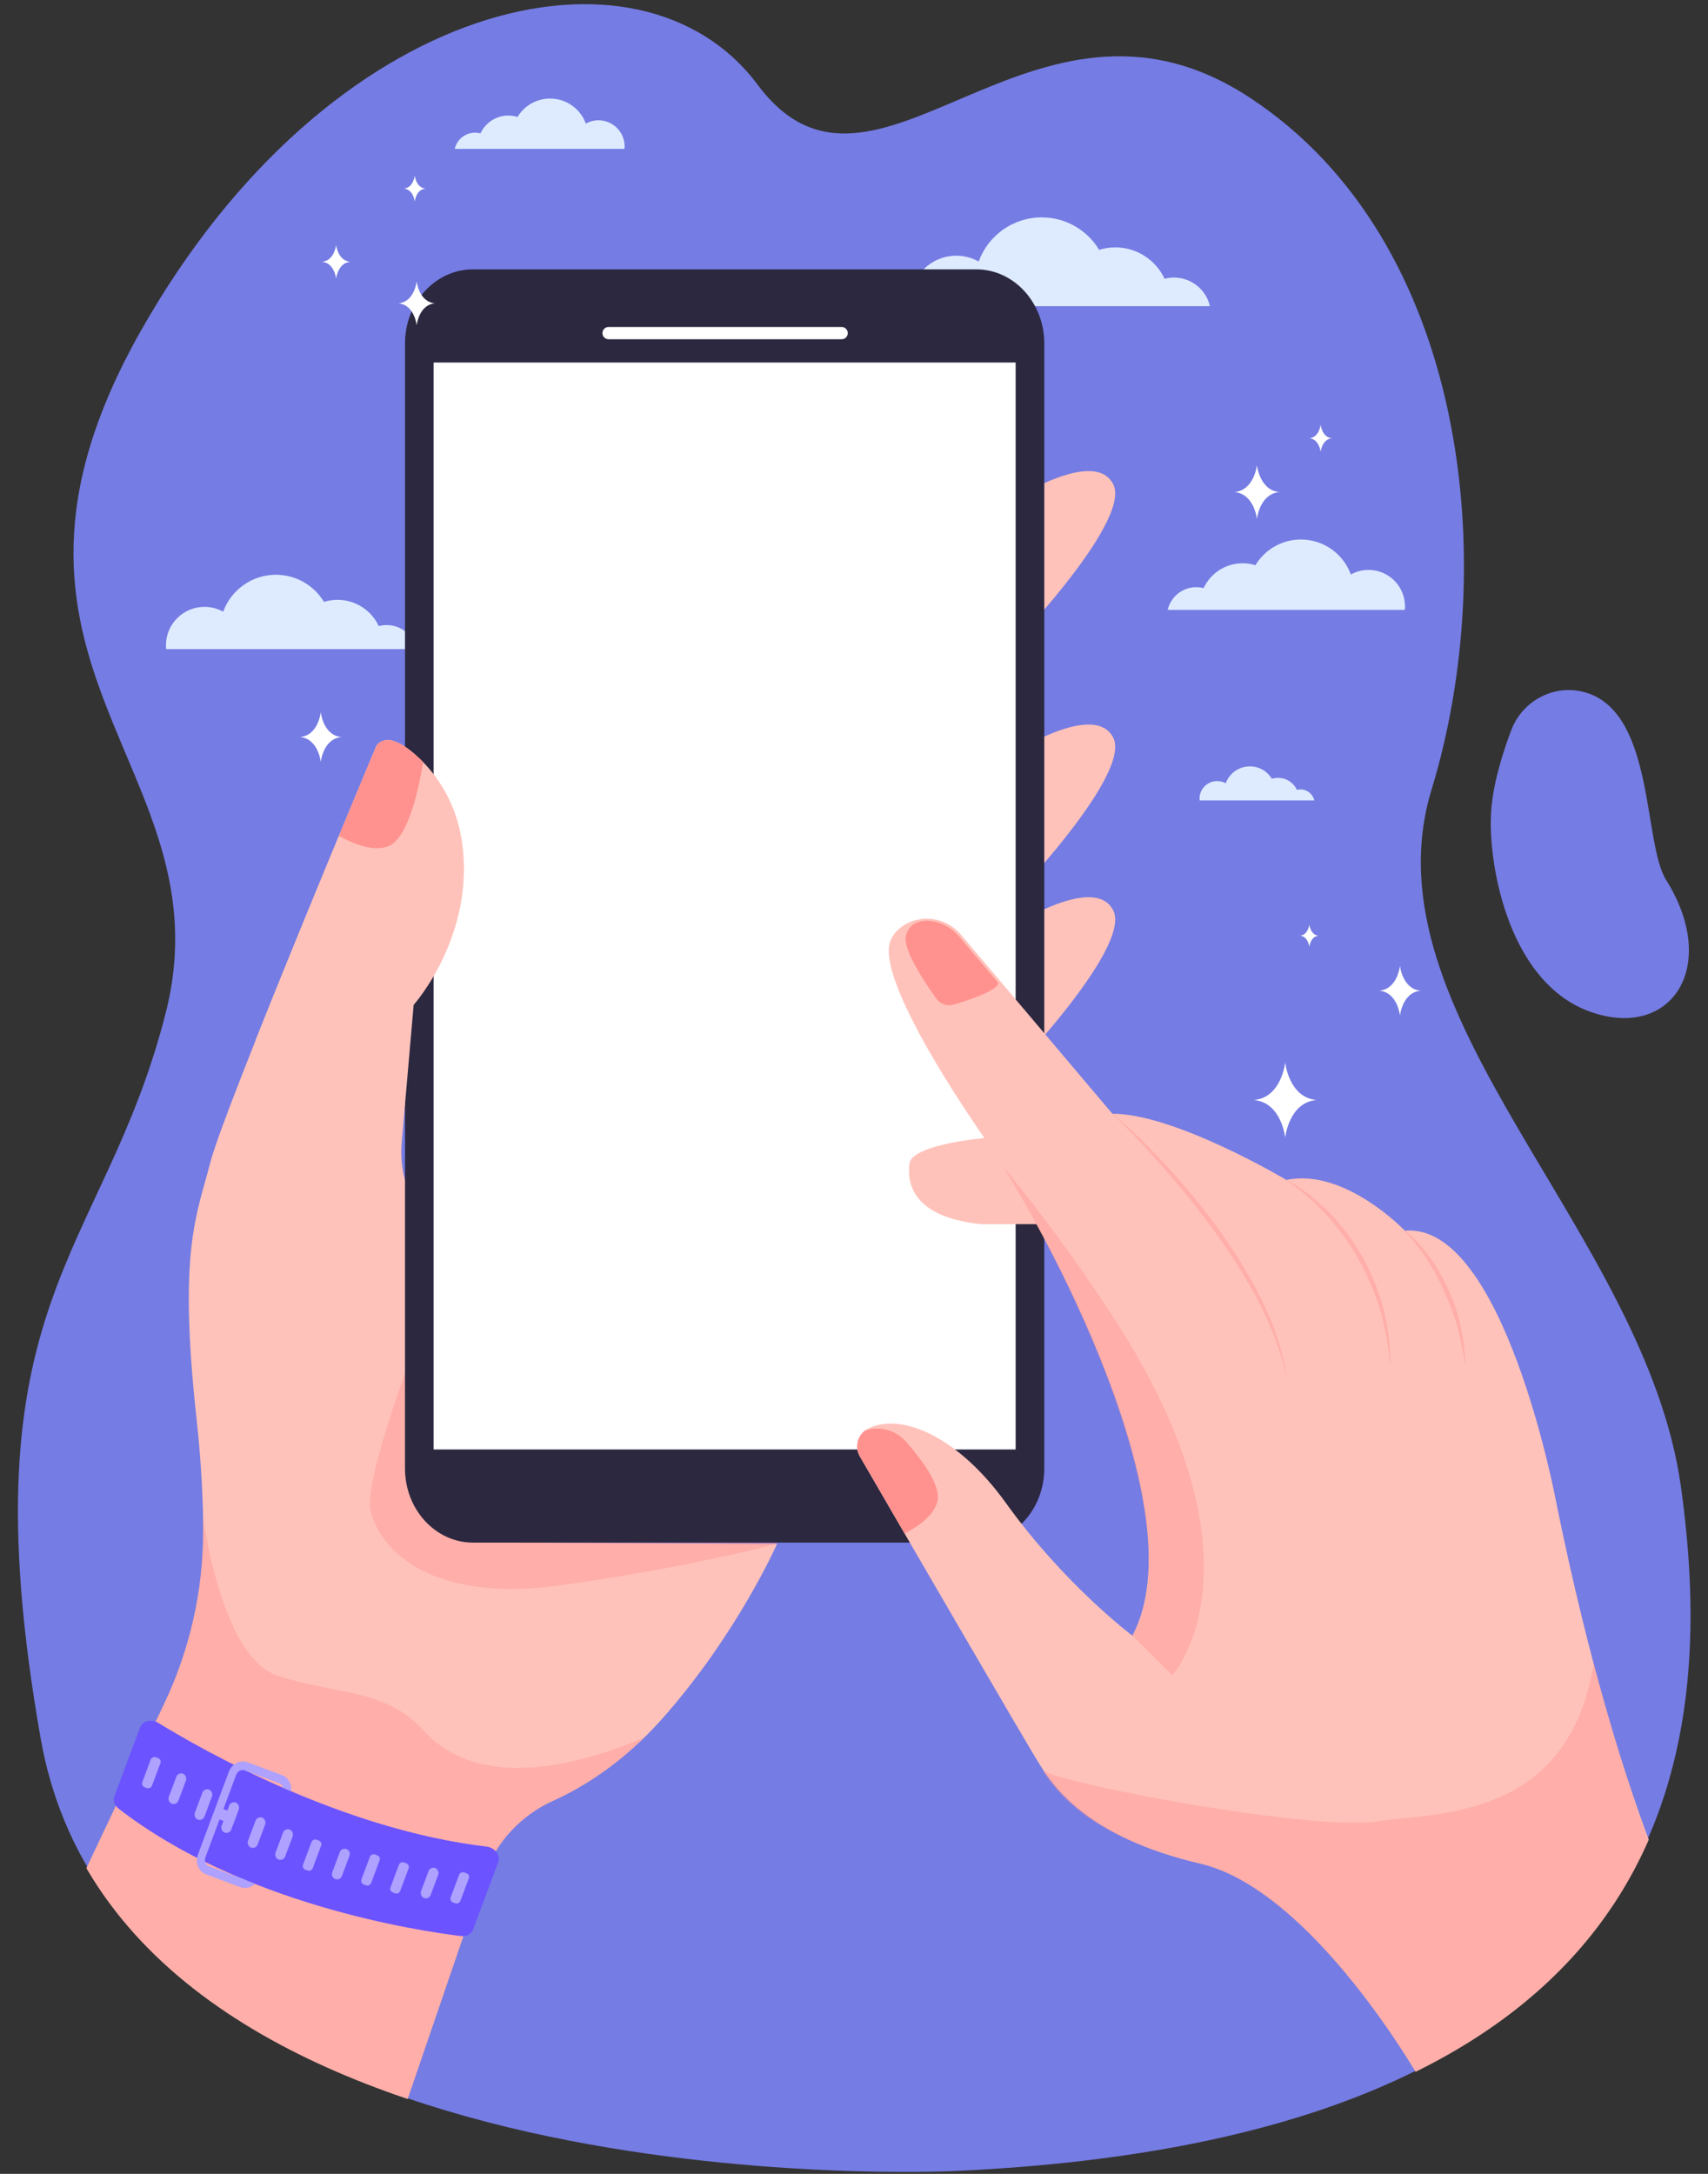 <?xml version="1.0" encoding="UTF-8"?>
<svg id="_레이어_1" data-name="레이어 1" xmlns="http://www.w3.org/2000/svg" xmlns:xlink="http://www.w3.org/1999/xlink" viewBox="0 0 440 560">
  <rect x="0" y="0" width="440" height="560" fill="#333333" stroke="none"/>
  <defs>
    <style>
      .cls-1 {
        fill: #ffc2ba;
      }

      .cls-1, .cls-2, .cls-3, .cls-4, .cls-5, .cls-6, .cls-7, .cls-8, .cls-9, .cls-10 {
        stroke-width: 0px;
      }

      .cls-2 {
        fill: #aea1ff;
      }

      .cls-3 {
        fill: #757ce3;
      }

      .cls-4, .cls-6 {
        fill: #ff928f;
      }

      .cls-5 {
        fill: none;
      }

      .cls-6 {
        opacity: .4;
      }

      .cls-7 {
        fill: #fff;
      }

      .cls-8 {
        fill: #6b54ff;
      }

      .cls-11 {
        clip-path: url(#clippath);
      }

      .cls-9 {
        fill: #2b2840;
      }

      .cls-10 {
        fill: #deebff;
      }
    </style>
    <clipPath id="clippath">
      <path class="cls-5" d="m245.23,559.29s-213.34,10.07-234.75-110.44c-19.96-112.37,25.8-127.4,41.85-190.21,16.05-62.81-56.76-99.85-8.03-185.31C93.04-12.13,164.9-13.62,195.19,26.63c30.28,40.25,65.2-24.6,121.41,11.93,56.21,36.52,69.97,110.33,52.2,167.97-17.77,57.64,55.1,112.77,64.24,178.13,9.14,65.36,2.04,166.34-187.81,174.64Z"/>
    </clipPath>
  </defs>
  <path class="cls-3" d="m245.23,559.29s-213.34,10.16-234.75-111.43c-19.96-113.38,16.2-123.72,32.25-187.1,16.05-63.38-55.21-89.25-6.48-175.48C84.98-.95,164.9-18.77,195.19,21.84c30.28,40.61,70.51-33.58,126.72,3.28,56.21,36.85,64.66,120.08,46.89,178.24-17.77,58.16,55.1,113.78,64.24,179.73,9.14,65.94,2.04,167.84-187.81,176.21Z"/>
  <path class="cls-10" d="m338.58,206.19c-.37-1.62-1.82-2.83-3.55-2.83-.32,0-.63.04-.92.12-.86-1.83-2.71-3.1-4.86-3.1-.56,0-1.09.08-1.6.24-1.16-1.92-3.26-3.2-5.67-3.2-2.86,0-5.3,1.82-6.22,4.36-.65-.36-1.41-.57-2.21-.57-2.51,0-4.54,2.03-4.54,4.54,0,.15,0,.3.02.44h29.54Z"/>
  <path class="cls-10" d="m311.69,78.88c-.97-4.23-4.75-7.38-9.28-7.38-.83,0-1.64.11-2.4.31-2.23-4.77-7.08-8.08-12.69-8.08-1.45,0-2.85.22-4.17.63-3.02-5.01-8.52-8.36-14.79-8.36-7.47,0-13.83,4.74-16.24,11.37-1.71-.95-3.67-1.5-5.76-1.5-6.55,0-11.85,5.31-11.85,11.85,0,.39.02.77.06,1.15h77.13Z"/>
  <path class="cls-10" d="m107.34,167.2c-.81-3.54-3.98-6.18-7.76-6.18-.69,0-1.37.09-2.01.26-1.87-4-5.92-6.76-10.62-6.76-1.22,0-2.39.19-3.49.53-2.53-4.19-7.13-6.99-12.38-6.99-6.25,0-11.57,3.97-13.59,9.52-1.43-.8-3.07-1.25-4.82-1.25-5.48,0-9.92,4.44-9.92,9.92,0,.32.02.65.05.96h64.56Z"/>
  <path class="cls-3" d="m409.18,178.62c-8.03-2.8-16.82,1.47-19.84,9.42-2.35,6.18-5.04,14.8-5.28,22.38-.44,13.68,5,43.04,25.8,50.28,20.8,7.25,33.21-11.87,19.36-34-5.92-9.45-2.96-42.13-20.04-48.09Z"/>
  <path class="cls-10" d="m300.81,157.11c.77-3.35,3.77-5.85,7.35-5.85.66,0,1.3.08,1.9.24,1.77-3.78,5.6-6.4,10.05-6.4,1.15,0,2.26.18,3.3.5,2.4-3.97,6.75-6.62,11.72-6.62,5.91,0,10.95,3.75,12.86,9.01,1.35-.75,2.91-1.18,4.56-1.18,5.18,0,9.39,4.2,9.39,9.39,0,.31-.02.61-.04.91h-61.09Z"/>
  <path class="cls-10" d="m117.15,38.36c.55-2.4,2.69-4.18,5.26-4.18.47,0,.93.06,1.36.17,1.27-2.71,4.01-4.58,7.19-4.58.82,0,1.62.13,2.36.36,1.71-2.84,4.83-4.74,8.39-4.74,4.23,0,7.84,2.69,9.2,6.45.97-.54,2.08-.85,3.27-.85,3.71,0,6.72,3.01,6.72,6.72,0,.22-.01.44-.03.65h-43.72Z"/>
  <path class="cls-7" d="m331.08,273.68s-.92,9.07-8.07,9.69c7.15.63,8.07,9.69,8.07,9.69,0,0,.92-9.07,8.07-9.69-7.15-.63-8.07-9.69-8.07-9.69Z"/>
  <path class="cls-7" d="m323.8,119.8s-.66,6.5-5.79,6.96c5.13.45,5.79,6.95,5.79,6.95,0,0,.66-6.5,5.79-6.95-5.13-.45-5.79-6.96-5.79-6.96Z"/>
  <path class="cls-7" d="m86.59,63.07s-.41,4.09-3.64,4.37c3.23.28,3.64,4.37,3.64,4.37,0,0,.41-4.09,3.64-4.37-3.23-.28-3.64-4.37-3.64-4.37Z"/>
  <path class="cls-7" d="m360.65,248.8s-.61,6-5.34,6.41c4.73.41,5.34,6.41,5.34,6.41,0,0,.61-6,5.34-6.41-4.73-.41-5.34-6.41-5.34-6.41Z"/>
  <path class="cls-7" d="m340.21,109.4s-.33,3.27-2.91,3.5c2.58.23,2.91,3.5,2.91,3.5,0,0,.33-3.27,2.91-3.5-2.58-.23-2.91-3.5-2.91-3.5Z"/>
  <path class="cls-7" d="m82.63,183.46s-.61,6-5.34,6.41c4.73.41,5.34,6.41,5.34,6.41,0,0,.61-6,5.34-6.41-4.73-.41-5.34-6.41-5.34-6.41Z"/>
  <path class="cls-7" d="m106.84,45.23s-.32,3.14-2.79,3.35c2.48.22,2.79,3.35,2.79,3.35,0,0,.32-3.14,2.79-3.35-2.48-.22-2.79-3.35-2.79-3.35Z"/>
  <path class="cls-7" d="m337.29,238.17s-.27,2.68-2.39,2.87c2.12.19,2.39,2.87,2.39,2.87,0,0,.27-2.68,2.39-2.87-2.12-.19-2.39-2.87-2.39-2.87Z"/>
  <g class="cls-11">
    <g>
      <g>
        <path class="cls-1" d="m10.42,506.25l91.37,43.88,23.1-67.48c3.11-8.36,9.46-15.09,17.59-18.76,7.66-3.46,17.96-9.75,27.95-20.96,19.44-21.82,29.75-45.22,29.75-45.22l-65.51-.32s5.9-36.64-26.66-85.31c-3.48-5.21-5.07-11.46-4.53-17.7l3.09-35.49s22.12-24.72,8.55-55.4c0,0-12.98-17.97-18.13-11.39,0,0-39.21,93.37-42.78,107.25-3.57,13.88-8.33,22.61-3.57,66.24,1.26,11.55,1.71,21.18,1.7,29.1-.03,15.21-3.43,30.21-9.93,43.96l-31.98,67.62Z"/>
        <path class="cls-6" d="m109.01,445.68c-9.81-10.89-23.44-9.17-37.77-14.14-14.33-4.97-18.93-40.79-18.93-40.79h0c.02,1.35.03,2.66.03,3.92-.03,15.21-3.43,30.21-9.93,43.96l-31.98,67.62,91.37,43.88,23.1-67.48c3.11-8.36,9.46-15.09,17.59-18.76,6.52-2.95,14.95-7.94,23.47-16.28-29.11,12.24-47.13,8.97-56.94-1.92Z"/>
        <g>
          <path class="cls-1" d="m259.27,129.83s22.39-14.98,27.5-5.11c5.11,9.87-29.09,44.81-29.09,44.81l1.59-39.69Z"/>
          <path class="cls-1" d="m259.27,195.12s22.39-14.98,27.5-5.11c5.11,9.87-29.09,44.81-29.09,44.81l1.59-39.69Z"/>
          <path class="cls-1" d="m259.27,239.6s22.39-14.98,27.5-5.11c5.11,9.87-29.09,44.81-29.09,44.81l1.59-39.69Z"/>
        </g>
        <path class="cls-6" d="m115.52,324.25s-22.23,54.42-20.07,64.71c2.16,10.29,15.65,24.05,48.75,19.46,33.1-4.59,55.98-10.72,55.98-10.72,0,0,1.38-73.44,0-77.17-1.38-3.72-60.9-30.16-63.24-30.16s-21.41,33.88-21.41,33.88Z"/>
        <path class="cls-9" d="m251.53,69.39H121.82c-9.66,0-17.49,8.56-17.49,19.12v289.75c0,10.65,7.92,19.12,17.49,19.12h129.71c9.65,0,17.49-8.55,17.49-19.12V88.51c0-10.65-7.92-19.12-17.49-19.12Z"/>
        <rect class="cls-7" x="111.7" y="93.39" width="149.94" height="280"/>
        <path class="cls-7" d="m216.82,87.39h-60.05c-.87,0-1.58-.71-1.58-1.58h0c0-.87.71-1.58,1.58-1.58h60.05c.87,0,1.58.71,1.58,1.58h0c0,.87-.71,1.58-1.58,1.58Z"/>
        <path class="cls-1" d="m101.54,280.29s.84,3.14,2.75,4.68l2.27-26.1s16.28-18.19,12.34-42.72c-1.35-8.4-5.52-16.13-11.91-21.74-3.65-3.21-7.65-5.35-10.01-2.33,0,0-18.44,43.91-31.18,75.98l35.73,12.23Z"/>
        <path class="cls-4" d="m100.3,217.87c5.09-2.34,7.75-15.6,8.71-21.56-4.09-4.11-9.22-7.81-12.02-4.23,0,0-4.06,9.67-9.69,23.24,3.85,2.14,9.19,4.3,13,2.54Z"/>
      </g>
      <g>
        <path class="cls-8" d="m40.88,443.88c11.18,6.87,47.19,27.42,84.42,31.8,2.18.26,3.72,2.26,3.07,3.98l-6.5,17.42c-.43,1.15-1.73,1.83-3.18,1.65-10.97-1.33-56.25-8.15-88.1-32.79-1.08-.84-1.54-2.11-1.14-3.2l6.64-17.78c.62-1.67,2.97-2.21,4.79-1.09Z"/>
        <rect class="cls-2" x="34.86" y="455.32" width="8.25" height="2.66" rx="1" ry="1" transform="translate(-402.46 333.47) rotate(-69.53)"/>
        <rect class="cls-2" x="44.36" y="456.65" width="2.66" height="8.25" rx="1.33" ry="1.33" transform="translate(164.03 13.12) rotate(20.47)"/>
        <rect class="cls-2" x="51.07" y="460.75" width="2.66" height="8.25" rx="1.33" ry="1.33" transform="translate(165.89 11.03) rotate(20.47)"/>
        <rect class="cls-2" x="57.97" y="464.09" width="2.66" height="8.25" rx="1.33" ry="1.33" transform="translate(167.49 8.83) rotate(20.47)"/>
        <rect class="cls-2" x="64.76" y="467.96" width="2.66" height="8.25" rx="1.33" ry="1.33" transform="translate(169.28 6.7) rotate(20.47)"/>
        <rect class="cls-2" x="71.85" y="471.04" width="2.66" height="8.25" rx="1.33" ry="1.33" transform="translate(170.8 4.41) rotate(20.47)"/>
        <rect class="cls-2" x="76.29" y="476.53" width="8.25" height="2.66" rx="1" ry="1" transform="translate(-395.39 386.03) rotate(-69.52)"/>
        <path class="cls-2" d="m87.78,476.06h0c.73,0,1.33.59,1.33,1.33v5.59c0,.73-.59,1.33-1.33,1.33h0c-.73,0-1.33-.59-1.33-1.33v-5.59c0-.73.59-1.33,1.33-1.33Z" transform="translate(173.5 -.37) rotate(20.47)"/>
        <rect class="cls-2" x="91.32" y="480.38" width="8.25" height="2.66" rx="1" ry="1" transform="translate(-389.22 402.65) rotate(-69.53)"/>
        <path class="cls-2" d="m99.79,482.45h6.25c.55,0,1,.45,1,1v.66c0,.55-.45,1-1,1h-6.25c-.55,0-1-.45-1-1v-.66c0-.55.45-1,1-1Z" transform="translate(-386.32 411.15) rotate(-69.55)"/>
        <rect class="cls-2" x="109.34" y="480.95" width="2.66" height="8.25" rx="1.33" ry="1.33" transform="translate(176.63 -8.07) rotate(20.47)"/>
        <rect class="cls-2" x="114.31" y="485.02" width="8.25" height="2.66" rx="1" ry="1" transform="translate(-378.62 427.19) rotate(-69.53)"/>
        <path class="cls-2" d="m62.98,484.22l.03-.08c-.12-.01-.24-.04-.35-.09l-8.81-3.29c-.87-.32-1.29-1.35-.94-2.29l7.94-21.28c.35-.94,1.34-1.44,2.21-1.12l8.81,3.29c.52.19.87.63,1.01,1.16.69.3,1.39.6,2.09.9.24-1.79-.68-3.53-2.32-4.14l-8.81-3.29c-1.93-.72-4.14.39-4.91,2.48l-7.94,21.28c-.78,2.09.16,4.37,2.09,5.09l8.81,3.29c1.32.49,2.77.13,3.8-.82-.9-.36-1.8-.72-2.71-1.09Z"/>
        <path class="cls-2" d="m61.04,467.33l-3.83-1.43c-.69-.26-1.47.14-1.75.88-.28.74.06,1.55.74,1.81l3.83,1.43,1-2.69Z"/>
      </g>
      <g>
        <path class="cls-1" d="m253.85,293.14s-18.91,1.59-19.57,6.61c-.66,5.02.79,13.88,18.64,15.6h18.49s-5.53-15.34-5.27-15.87c.26-.53-12.3-6.35-12.3-6.35Z"/>
        <path class="cls-1" d="m223.51,368.09c-2.56,1.36-3.45,4.6-2,7.1,8.7,15.01,43.3,74.64,46.41,79.49,3.57,5.55,12.3,18.64,41.25,25.39,28.96,6.74,56.62,55.52,56.62,55.52l73.48-29.34s-21.02-33.32-38.48-119.79c0,0-13.49-71.79-38.87-69.41,0,0-15.47-16.26-30.54-13.09,0,0-28.56-17.06-44.82-17.06l-39.06-46.17c-3.87-4.57-10.68-5.46-15.43-1.83-1.53,1.17-2.7,2.72-3.02,4.76-1.19,7.54,8.73,26.58,24.59,49.58,15.87,23.01,55.13,95.99,38.08,128.12,0,0-17.45-13.09-32.53-34.11-12.62-17.6-27.47-23.53-35.69-19.16Z"/>
        <path class="cls-6" d="m286.71,286.92c5.18,4.44,10.04,9.25,14.63,14.31,4.57,4.97,8.95,10.42,12.93,15.91,3.66,5.06,7.94,11.88,10.66,17.55,3.7,7.49,5.35,13.05,6.45,19.43l-.12.02c-1.4-6.64-4.02-12.98-7.16-19.03-2.17-4.26-6.42-11.3-10.8-17.28-3.95-5.54-8.22-10.84-12.67-15.99-4.19-4.83-9.46-10.49-14-14.84l.08-.09Z"/>
        <path class="cls-6" d="m331.14,303.83c4.22,2.16,7.98,5.17,11.3,8.57,6.25,6.3,11.37,14.94,13.93,24.66,1.02,4.32,1.69,7.24,1.79,14.07h-.12c-.39-4.67-1.25-9.3-2.57-13.8-2.87-9.34-7.38-17.32-13.72-24.29-2.99-3.27-6.89-6.8-10.67-9.1l.06-.1Z"/>
        <path class="cls-6" d="m361.62,316.73c3.73,2.82,7.49,7.8,9.32,11.17,4.23,7.26,6.23,14.97,6.58,23.22l-.12.02c-1.59-9.19-3.15-14.41-7.44-22.7-1.4-2.79-5.01-8.27-8.4-11.64l.07-.07Z"/>
        <path class="cls-4" d="m241.52,386.56c.79-4.02-3.89-10.38-8.13-15.19-2.65-3-6.84-4.12-10.52-2.87-2.06,1.52-2.68,4.41-1.36,6.69,2.34,4.03,6.55,11.29,11.51,19.84,3.72-1.89,7.77-4.76,8.5-8.48Z"/>
        <path class="cls-4" d="m245.27,258.86c2.26-.45,12.49-3.86,11.87-5.72h0l-10.1-11.93c-2.01-2.37-4.8-3.75-7.7-4.02h0s-.03,0-.05,0c-.08,0-.27-.02-.53-.02-1.35,0-4.69.39-5.42,4.05-.72,3.62,5.27,12.42,7.91,16.08.91,1.26,2.48,1.88,4.01,1.57Z"/>
        <path class="cls-6" d="m258.37,300.49c17.5,28.12,48.89,92.7,33.36,120.88l10.31,10.18s26.05-28.86-15.4-92.49c-9.65-14.81-19.23-27.62-28.27-38.56Z"/>
      </g>
      <path class="cls-6" d="m365.8,535.59l73.04-29.34s-13.78-22.36-28.29-77.87c-6.37,40.87-41.5,38.51-55.44,40.78-16.05,2.61-77.75-8.79-86.48-12.98,3.88,6.07,12.9,17.3,40.55,23.89,28.96,6.9,56.62,55.52,56.62,55.52Z"/>
    </g>
  </g>
  <path class="cls-7" d="m107.34,72.47s-.54,5.3-4.72,5.67c4.18.37,4.72,5.67,4.72,5.67,0,0,.54-5.3,4.72-5.67-4.18-.37-4.72-5.67-4.72-5.67Z"/>
</svg>